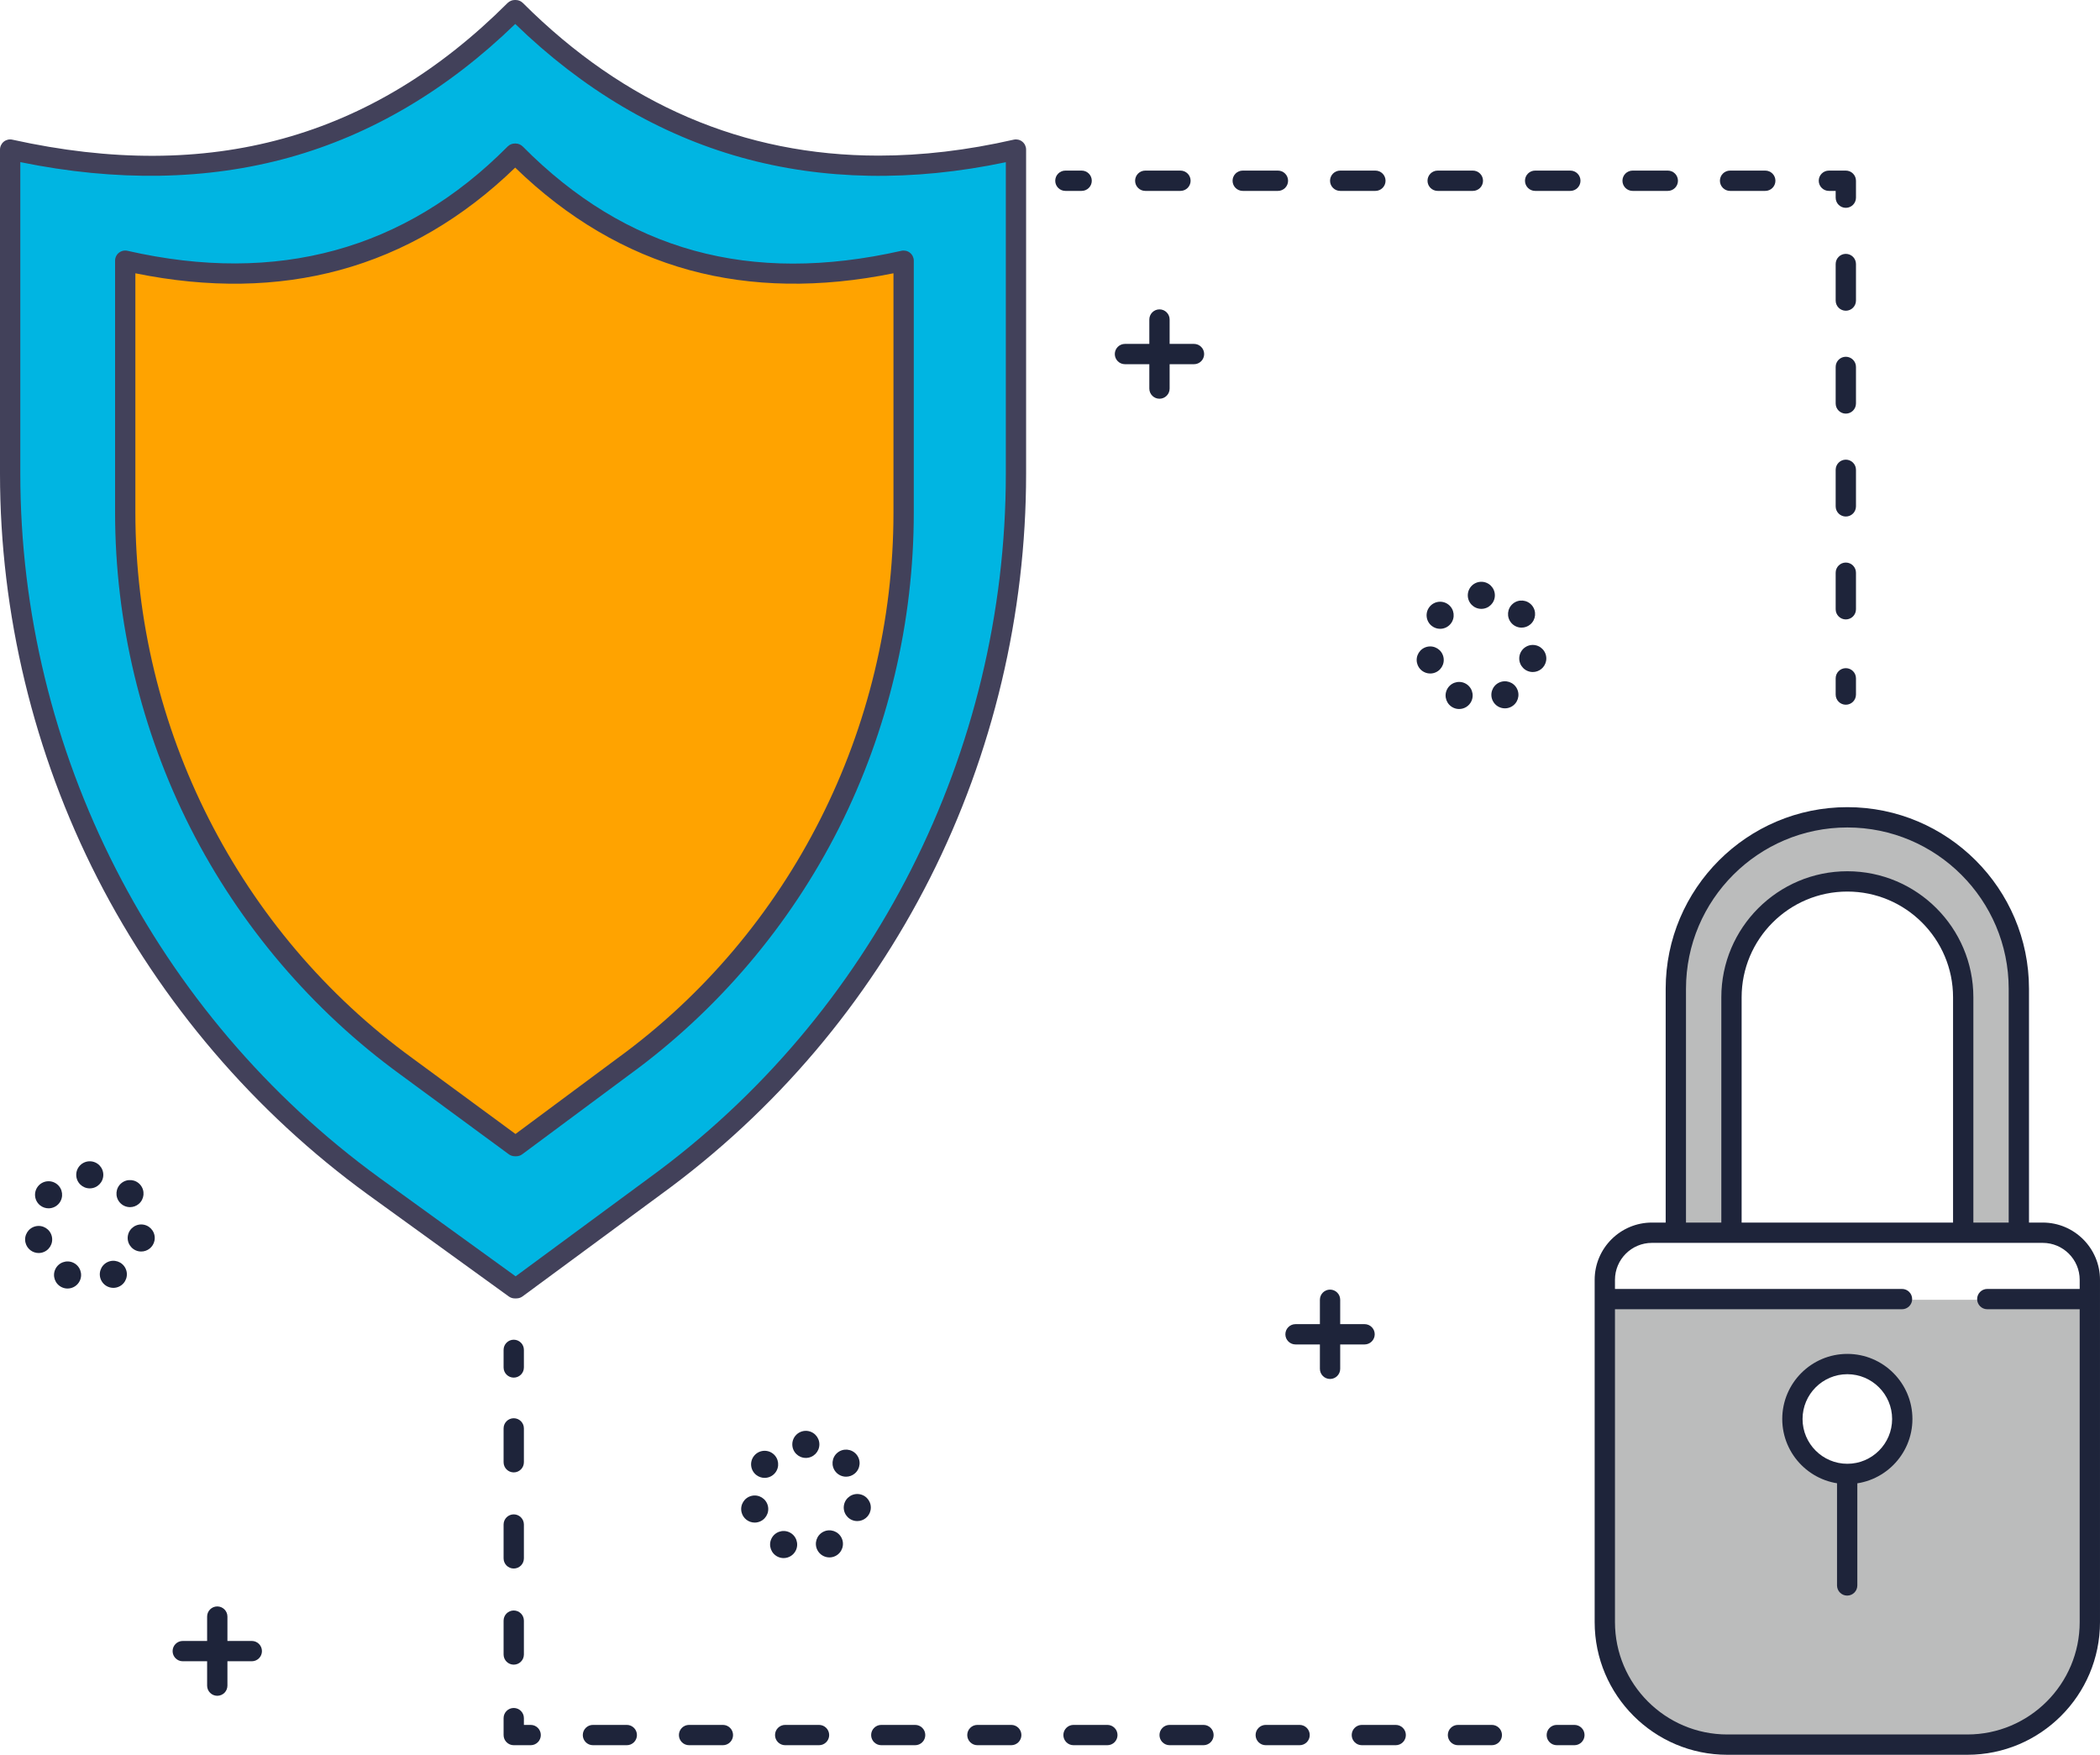 <?xml version="1.0" encoding="UTF-8"?>
<svg id="Layer_2" data-name="Layer 2" xmlns="http://www.w3.org/2000/svg" viewBox="0 0 1551.26 1296.07">
  <defs>
    <style>
      .cls-1 {
        fill: #00b5e2;
      }

      .cls-2 {
        fill: #ffa300;
      }

      .cls-3 {
        fill: #fcd118;
      }

      .cls-4 {
        fill: #bbbcbc;
      }

      .cls-5 {
        fill: #1e243a;
      }

      .cls-6 {
        fill: #42415a;
      }
    </style>
  </defs>
  <g id="Color">
    <path class="cls-2" d="m380.82,114h-.52c-78.34,79-176.3,104.08-288.3,78.55v186c0,161.73,77.2,314.27,208.03,409.37l80.27,59.07h1.01l78.97-59.07c130.82-95.1,206.72-247.64,206.72-409.37v-186c-113,25.52-207.84.45-286.18-78.55Z"/>
    <g>
      <path class="cls-3" d="m1364.51,651s.03,0,.05,0,.03,0,.05,0h-.1Z"/>
      <path class="cls-3" d="m1364.46,603.66s.04,0,.06,0,.04,0,.06,0h-.11Z"/>
      <path class="cls-4" d="m1364.52,603.66c-69.94.03-126.52,56.74-126.52,126.69v176.65h41v-170.41c0-47.25,38.31-85.59,85.56-85.59h-.05.1s-.03,0-.05,0c47.25.03,85.44,38.33,85.44,85.59v170.41h41v-176.65c0-69.95-56.54-126.66-126.48-126.69Z"/>
    </g>
    <path class="cls-1" d="m380.95,8h-.67C279.44,108,156,143.33,7,110.48v239.42c0,208.18,100.47,404.09,268.86,526.5l104.42,75.6h1.29l102-75.6c168.39-122.41,266.43-318.32,266.43-526.5V110.48c-144,32.85-268.22-2.48-369.05-102.48Zm286.05,370.55c0,161.73-75.9,314.27-206.72,409.37l-78.97,59.07h-1.01l-80.27-59.07c-130.82-95.1-208.03-247.64-208.03-409.37v-186c112,25.52,209.96.45,288.3-78.55h.52c78.34,79,173.18,104.08,286.18,78.55v186Z"/>
    <path class="cls-4" d="m1191,1203.3c0,47.09,38.18,85.7,85.27,85.7h182.23c47.09,0,85.5-38.61,85.5-85.7v-243.3h-353v243.3Zm173.62-195.82c22.41,0,40.58,18.17,40.58,40.58s-18.17,40.58-40.58,40.58-40.58-18.17-40.58-40.58,18.17-40.58,40.58-40.58Z"/>
  </g>
  <g id="SECURITY">
    <g>
      <path class="cls-6" d="m381.57,959h-1.3c-1.58,0-3.12-.5-4.4-1.42l-104.17-75.35c-83.65-60.81-152.71-141.59-199.73-233.62C24.89,556.44,0,453.15,0,349.9V110.48c0-2.27,1.03-4.42,2.8-5.85,1.77-1.42,4.1-1.97,6.32-1.47,145.84,32.26,265.51-.77,365.85-100.97,1.41-1.4,3.31-2.19,5.3-2.19h.67c1.99,0,3.89.79,5.3,2.19,75.14,75.03,163.22,112.75,262.77,112.75,32.1,0,65.38-3.92,99.81-11.78,2.22-.51,4.56.02,6.34,1.45,1.78,1.42,2.82,3.58,2.82,5.86v239.42c0,103.52-24.55,206.8-71,298.67-23.15,45.79-51.66,88.79-84.75,127.83-33.59,39.63-71.95,75.23-114.02,105.81l-102.21,75.32c-1.29.95-2.85,1.46-4.45,1.46ZM15,119.74v230.16c0,204.86,99.26,399.32,265.52,520.18l100.37,72.6,98.48-72.57c165.09-120.01,263.63-314.48,263.63-520.21V119.8c-69,14.53-135.13,13.36-195.48-3.51-60.85-17.01-116.97-50.16-166.91-98.6-50.04,48.55-106.14,81.71-166.83,98.6-60.52,16.85-127.78,18-198.78,3.45Z"/>
      <path class="cls-6" d="m381.31,854h-1.01c-1.6,0-3.15-.51-4.44-1.46l-80.02-58.83c-65.04-47.28-118.71-110.3-155.19-182.22-36.4-71.77-55.64-152.32-55.64-232.94v-186c0-2.28,1.04-4.44,2.82-5.86,1.78-1.42,4.12-1.96,6.34-1.45,110.65,25.21,205.12-.7,280.81-77.02,1.41-1.42,3.33-2.22,5.33-2.22h.52c2,0,3.92.8,5.33,2.22,76.43,77.07,167.92,102.27,279.7,77.02,2.22-.5,4.55.03,6.33,1.46,1.78,1.42,2.82,3.58,2.82,5.86v186c0,80.73-19.1,161.28-55.23,232.93-36.31,72-89.85,135.02-154.83,182.26l-79.16,58.78c-1.29.96-2.86,1.48-4.47,1.48ZM100,201.85v176.7c0,159.21,76.52,309.89,204.69,403.06l76.1,55.94,75.27-55.89c127.73-92.85,203.94-243.52,203.94-403.1v-176.72c-54,11-104.87,10.21-150.82-2.38-46.84-12.83-90.08-38.27-128.62-75.67-38.5,37.32-82.05,62.77-129.57,75.67-46.4,12.6-96.99,13.4-150.99,2.39Z"/>
    </g>
    <g>
      <g>
        <path class="cls-5" d="m1453.26,1296.07h-177.29c-54.04,0-98-43.96-98-98v-252.8c0-23.32,18.97-42.29,42.29-42.29h288.71c23.32,0,42.29,18.97,42.29,42.29v252.8c0,54.04-43.96,98-98,98Zm-233-378.09c-15.05,0-27.29,12.24-27.29,27.29v252.8c0,45.77,37.23,83,83,83h177.29c45.77,0,83-37.23,83-83v-252.8c0-15.05-12.24-27.29-27.29-27.29h-288.71Z"/>
        <path class="cls-5" d="m1364.62,1096.14c-26.51,0-48.08-21.57-48.08-48.08s21.57-48.08,48.08-48.08,48.08,21.57,48.08,48.08-21.57,48.08-48.08,48.08Zm0-81.16c-18.24,0-33.08,14.84-33.08,33.08s14.84,33.08,33.08,33.08,33.08-14.84,33.08-33.08-14.84-33.08-33.08-33.08Z"/>
        <path class="cls-5" d="m1364.5,1178.5c-4.14,0-7.5-3.36-7.5-7.5v-82c0-4.14,3.36-7.5,7.5-7.5s7.5,3.36,7.5,7.5v82c0,4.14-3.36,7.5-7.5,7.5Z"/>
        <path class="cls-5" d="m1491.31,914.03c-4.14,0-7.5-3.36-7.5-7.5v-176.18c0-65.72-53.47-119.19-119.19-119.19s-119.19,53.47-119.19,119.19v176.18c0,4.14-3.36,7.5-7.5,7.5s-7.5-3.36-7.5-7.5v-176.18c0-73.99,60.2-134.19,134.19-134.19s134.19,60.2,134.19,134.19v176.18c0,4.14-3.36,7.5-7.5,7.5Z"/>
        <path class="cls-5" d="m1450.21,914.82c-4.14,0-7.5-3.36-7.5-7.5v-170.73c0-43.06-35.03-78.09-78.09-78.09s-78.09,35.03-78.09,78.09v170.73c0,4.14-3.36,7.5-7.5,7.5s-7.5-3.36-7.5-7.5v-170.73c0-51.33,41.76-93.09,93.09-93.09s93.09,41.76,93.09,93.09v170.73c0,4.14-3.36,7.5-7.5,7.5Z"/>
      </g>
      <path class="cls-5" d="m1405,967h-214c-4.14,0-7.5-3.36-7.5-7.5s3.36-7.5,7.5-7.5h214c4.14,0,7.5,3.36,7.5,7.5s-3.36,7.5-7.5,7.5Z"/>
      <path class="cls-5" d="m1539,967h-71c-4.14,0-7.5-3.36-7.5-7.5s3.36-7.5,7.5-7.5h71c4.14,0,7.5,3.36,7.5,7.5s-3.36,7.5-7.5,7.5Z"/>
    </g>
    <g>
      <path class="cls-5" d="m799,141h-12c-4.14,0-7.5-3.36-7.5-7.5s3.36-7.5,7.5-7.5h12c4.14,0,7.5,3.36,7.5,7.5s-3.36,7.5-7.5,7.5Z"/>
      <path class="cls-5" d="m1304,141h-26c-4.14,0-7.5-3.36-7.5-7.5s3.36-7.5,7.5-7.5h26c4.14,0,7.5,3.36,7.5,7.5s-3.36,7.5-7.5,7.5Zm-72,0h-26c-4.14,0-7.5-3.36-7.5-7.5s3.36-7.5,7.5-7.5h26c4.14,0,7.5,3.36,7.5,7.5s-3.36,7.5-7.5,7.5Zm-72,0h-26c-4.14,0-7.5-3.36-7.5-7.5s3.36-7.5,7.5-7.5h26c4.14,0,7.5,3.36,7.5,7.5s-3.36,7.5-7.5,7.5Zm-72,0h-26c-4.14,0-7.5-3.36-7.5-7.5s3.36-7.5,7.5-7.5h26c4.14,0,7.5,3.36,7.5,7.5s-3.36,7.5-7.5,7.5Zm-72,0h-26c-4.14,0-7.5-3.36-7.5-7.5s3.36-7.5,7.5-7.5h26c4.14,0,7.5,3.36,7.5,7.5s-3.36,7.5-7.5,7.5Zm-72,0h-26c-4.14,0-7.5-3.36-7.5-7.5s3.36-7.5,7.5-7.5h26c4.14,0,7.5,3.36,7.5,7.5s-3.36,7.5-7.5,7.5Zm-72,0h-26c-4.14,0-7.5-3.36-7.5-7.5s3.36-7.5,7.5-7.5h26c4.14,0,7.5,3.36,7.5,7.5s-3.36,7.5-7.5,7.5Z"/>
      <path class="cls-5" d="m1363.5,153.5c-4.14,0-7.5-3.36-7.5-7.5v-5h-5c-4.14,0-7.5-3.36-7.5-7.5s3.36-7.5,7.5-7.5h12.5c4.14,0,7.5,3.36,7.5,7.5v12.5c0,4.14-3.36,7.5-7.5,7.5Z"/>
      <path class="cls-5" d="m1363.5,457.5c-4.14,0-7.5-3.36-7.5-7.5v-27c0-4.14,3.36-7.5,7.5-7.5s7.5,3.36,7.5,7.5v27c0,4.14-3.36,7.5-7.5,7.5Zm0-76c-4.14,0-7.5-3.36-7.5-7.5v-27c0-4.14,3.36-7.5,7.5-7.5s7.5,3.36,7.5,7.5v27c0,4.14-3.36,7.5-7.5,7.5Zm0-76c-4.14,0-7.5-3.36-7.5-7.5v-27c0-4.14,3.36-7.5,7.5-7.5s7.5,3.36,7.5,7.5v27c0,4.14-3.36,7.5-7.5,7.5Zm0-76c-4.14,0-7.5-3.36-7.5-7.5v-27c0-4.14,3.36-7.5,7.5-7.5s7.5,3.36,7.5,7.5v27c0,4.14-3.36,7.5-7.5,7.5Z"/>
      <path class="cls-5" d="m1363.5,520.5c-4.14,0-7.5-3.36-7.5-7.5v-12c0-4.14,3.36-7.5,7.5-7.5s7.5,3.36,7.5,7.5v12c0,4.14-3.36,7.5-7.5,7.5Z"/>
    </g>
    <g>
      <path class="cls-5" d="m379.5,1017.5c-4.14,0-7.5-3.36-7.5-7.5v-13c0-4.14,3.36-7.5,7.5-7.5s7.5,3.36,7.5,7.5v13c0,4.14-3.36,7.5-7.5,7.5Z"/>
      <path class="cls-5" d="m379.5,1229.5c-4.14,0-7.5-3.36-7.5-7.5v-25c0-4.14,3.36-7.5,7.5-7.5s7.5,3.36,7.5,7.5v25c0,4.14-3.36,7.5-7.5,7.5Zm0-71c-4.14,0-7.5-3.36-7.5-7.5v-25c0-4.14,3.36-7.5,7.5-7.5s7.5,3.36,7.5,7.5v25c0,4.14-3.36,7.5-7.5,7.5Zm0-71c-4.14,0-7.5-3.36-7.5-7.5v-25c0-4.14,3.36-7.5,7.5-7.5s7.5,3.36,7.5,7.5v25c0,4.14-3.36,7.5-7.5,7.5Z"/>
      <path class="cls-5" d="m392,1289h-12.5c-4.14,0-7.5-3.36-7.5-7.5v-12.5c0-4.14,3.36-7.5,7.5-7.5s7.5,3.36,7.5,7.5v5h5c4.14,0,7.5,3.36,7.5,7.5s-3.36,7.5-7.5,7.5Z"/>
      <path class="cls-5" d="m1102,1289h-25c-4.14,0-7.5-3.36-7.5-7.5s3.36-7.5,7.5-7.5h25c4.14,0,7.5,3.36,7.5,7.5s-3.36,7.5-7.5,7.5Zm-71,0h-25c-4.14,0-7.5-3.36-7.5-7.5s3.36-7.5,7.5-7.5h25c4.14,0,7.5,3.36,7.5,7.5s-3.36,7.5-7.5,7.5Zm-71,0h-25c-4.14,0-7.5-3.36-7.5-7.5s3.36-7.5,7.5-7.5h25c4.14,0,7.5,3.36,7.5,7.5s-3.36,7.5-7.5,7.5Zm-71,0h-25c-4.14,0-7.5-3.36-7.5-7.5s3.36-7.5,7.5-7.5h25c4.14,0,7.5,3.36,7.5,7.5s-3.36,7.5-7.5,7.5Zm-71,0h-25c-4.14,0-7.5-3.36-7.5-7.5s3.36-7.5,7.5-7.5h25c4.14,0,7.5,3.36,7.5,7.5s-3.36,7.5-7.5,7.5Zm-71,0h-25c-4.14,0-7.5-3.36-7.5-7.5s3.36-7.5,7.5-7.5h25c4.14,0,7.5,3.36,7.5,7.5s-3.36,7.5-7.5,7.5Zm-71,0h-25c-4.14,0-7.5-3.36-7.5-7.5s3.36-7.5,7.5-7.5h25c4.14,0,7.5,3.36,7.5,7.5s-3.36,7.5-7.5,7.5Zm-71,0h-25c-4.14,0-7.5-3.36-7.5-7.5s3.36-7.5,7.5-7.5h25c4.14,0,7.5,3.36,7.5,7.5s-3.36,7.5-7.5,7.5Zm-71,0h-25c-4.14,0-7.5-3.36-7.5-7.5s3.36-7.5,7.5-7.5h25c4.14,0,7.5,3.36,7.5,7.5s-3.36,7.5-7.5,7.5Zm-71,0h-25c-4.14,0-7.5-3.36-7.5-7.5s3.36-7.5,7.5-7.5h25c4.14,0,7.5,3.36,7.5,7.5s-3.36,7.5-7.5,7.5Z"/>
      <path class="cls-5" d="m1163,1289h-13c-4.14,0-7.5-3.36-7.5-7.5s3.36-7.5,7.5-7.5h13c4.14,0,7.5,3.36,7.5,7.5s-3.36,7.5-7.5,7.5Z"/>
    </g>
    <path class="cls-5" d="m1073.62,522.73c-5.01-2.34-7.17-8.29-4.83-13.29h0c2.34-5.01,8.29-7.17,13.29-4.83h0c5,2.34,7.17,8.29,4.83,13.29h0c-1.7,3.64-5.3,5.77-9.07,5.77h0c-1.41,0-2.85-.3-4.22-.94Zm29.11-5.05c-2.48-4.94-.49-10.95,4.44-13.43h0c4.94-2.48,10.95-.5,13.43,4.44h0c2.48,4.93.5,10.94-4.44,13.42h0c-1.44.73-2.98,1.07-4.49,1.07h0c-3.66,0-7.18-2.01-8.94-5.5Zm-55.97-27.94c-1.27-5.37,2.06-10.76,7.43-12.03h0c5.38-1.26,10.77,2.06,12.03,7.44h0c1.27,5.37-2.06,10.76-7.43,12.03h0c-.77.18-1.55.27-2.31.27h0c-4.53,0-8.64-3.1-9.72-7.71Zm83.49,6.4c-5.41-1.11-8.9-6.4-7.79-11.81h0c1.11-5.4,6.4-8.89,11.81-7.78h0c5.41,1.11,8.89,6.4,7.78,11.81h0c-.97,4.73-5.14,7.99-9.78,7.99h0c-.67,0-1.35-.07-2.02-.21Zm-72.64-33.86c-4.33-3.43-5.06-9.72-1.63-14.05h0c3.43-4.33,9.72-5.06,14.05-1.63h0c4.32,3.42,5.06,9.71,1.63,14.04h0c-1.98,2.5-4.9,3.8-7.85,3.8h0c-2.17,0-4.36-.71-6.2-2.16Zm58.71-2.29c-3.56-4.23-3.01-10.53,1.23-14.09h0c4.22-3.55,10.53-3,14.08,1.23h0c3.55,4.23,3,10.54-1.22,14.09h0c-1.88,1.57-4.16,2.34-6.43,2.34h0c-2.85,0-5.68-1.21-7.66-3.57Zm-32.07-20.29c0-5.52,4.48-10,10-10h0c5.53,0,10,4.48,10,10h0c0,5.53-4.47,10-10,10h0c-5.52,0-10-4.47-10-10Z"/>
    <path class="cls-5" d="m45.68,950.76c-5.01-2.34-7.17-8.29-4.83-13.3h0c2.34-5,8.29-7.16,13.29-4.83h0c5.01,2.34,7.17,8.29,4.83,13.3h0c-1.7,3.63-5.3,5.77-9.07,5.77h0c-1.41,0-2.85-.3-4.22-.94Zm29.11-5.06c-2.48-4.93-.49-10.95,4.44-13.43h0c4.94-2.48,10.95-.49,13.43,4.44h0c2.48,4.93.49,10.95-4.44,13.43h0c-1.44.72-2.98,1.07-4.49,1.07h0c-3.66,0-7.18-2.02-8.94-5.51Zm-55.97-27.93h0c-1.27-5.37,2.06-10.76,7.43-12.03h0c5.38-1.27,10.76,2.06,12.03,7.43h0c1.27,5.38-2.06,10.77-7.43,12.04h0c-.77.18-1.55.27-2.31.27h0c-4.53,0-8.63-3.11-9.72-7.71Zm83.48,6.4c-5.4-1.11-8.89-6.4-7.78-11.81h0c1.11-5.41,6.4-8.89,11.81-7.78h0c5.41,1.11,8.89,6.39,7.78,11.8h0c-.97,4.74-5.14,7.99-9.78,7.99h0c-.67,0-1.35-.06-2.03-.2Zm-72.63-33.87c-4.33-3.43-5.06-9.72-1.63-14.05h0c3.42-4.33,9.71-5.06,14.05-1.63h0c4.33,3.43,5.06,9.72,1.63,14.05h0c-1.98,2.49-4.9,3.79-7.85,3.79h0c-2.17,0-4.37-.7-6.2-2.16Zm58.71-2.28c-3.56-4.23-3.01-10.54,1.22-14.09h0c4.23-3.55,10.54-3,14.09,1.23h0c3.55,4.22,3,10.53-1.22,14.09h0c-1.88,1.57-4.16,2.34-6.43,2.34h0c-2.85,0-5.69-1.22-7.66-3.57Zm-32.07-20.29c0-5.53,4.48-10,10-10h0c5.53,0,10,4.47,10,10h0c0,5.52-4.47,10-10,10h0c-5.52,0-10-4.48-10-10Z"/>
    <path class="cls-5" d="m574.63,1149.85c-5-2.34-7.16-8.29-4.83-13.3h0c2.34-5,8.29-7.16,13.3-4.82h0c5,2.33,7.16,8.29,4.83,13.29h0c-1.7,3.63-5.31,5.77-9.07,5.77h0c-1.42,0-2.86-.3-4.23-.94Zm29.12-5.06c-2.48-4.93-.5-10.95,4.44-13.43h0c4.93-2.48,10.94-.49,13.43,4.44h0c2.48,4.93.49,10.95-4.44,13.43h0c-1.44.72-2.98,1.07-4.49,1.07h0c-3.66,0-7.18-2.02-8.94-5.51Zm-55.98-27.93c-1.26-5.37,2.06-10.76,7.44-12.03h0c5.37-1.27,10.76,2.06,12.03,7.44h0c1.27,5.37-2.06,10.76-7.44,12.02h0c-.77.19-1.54.28-2.3.28h0c-4.54,0-8.64-3.11-9.73-7.71Zm83.49,6.4c-5.41-1.11-8.9-6.4-7.78-11.81h0c1.11-5.41,6.4-8.89,11.8-7.78h0c5.41,1.11,8.9,6.39,7.79,11.8h0c-.97,4.74-5.14,7.99-9.79,7.99h0c-.66,0-1.34-.06-2.02-.2Zm-72.63-33.87c-4.34-3.43-5.07-9.72-1.64-14.05h0c3.43-4.33,9.72-5.06,14.05-1.63h0c4.33,3.43,5.06,9.72,1.63,14.05h0c-1.97,2.49-4.89,3.79-7.84,3.79h0c-2.18,0-4.37-.71-6.2-2.16Zm58.7-2.28c-3.55-4.23-3-10.54,1.23-14.09h0c4.23-3.55,10.53-3,14.09,1.23h0c3.55,4.22,3,10.53-1.23,14.08h0c-1.87,1.58-4.15,2.35-6.42,2.35h0c-2.86,0-5.69-1.22-7.67-3.57Zm-32.06-20.29c0-5.52,4.47-10,10-10h0c5.52,0,10,4.48,10,10h0c0,5.52-4.48,10-10,10h0c-5.53,0-10-4.48-10-10Z"/>
    <g>
      <path class="cls-5" d="m982.5,1018.5c-4.14,0-7.5-3.36-7.5-7.5v-51c0-4.14,3.36-7.5,7.5-7.5s7.5,3.36,7.5,7.5v51c0,4.14-3.36,7.5-7.5,7.5Z"/>
      <path class="cls-5" d="m1008,993h-51c-4.14,0-7.5-3.36-7.5-7.5s3.36-7.5,7.5-7.5h51c4.14,0,7.5,3.36,7.5,7.5s-3.36,7.5-7.5,7.5Z"/>
    </g>
    <g>
      <path class="cls-5" d="m856.5,294.5c-4.14,0-7.5-3.36-7.5-7.5v-51c0-4.14,3.36-7.5,7.5-7.5s7.5,3.36,7.5,7.5v51c0,4.14-3.36,7.5-7.5,7.5Z"/>
      <path class="cls-5" d="m882,269h-51c-4.14,0-7.5-3.36-7.5-7.5s3.36-7.5,7.5-7.5h51c4.14,0,7.5,3.36,7.5,7.5s-3.36,7.5-7.5,7.5Z"/>
    </g>
    <g>
      <path class="cls-5" d="m160.5,1252.5c-4.14,0-7.5-3.36-7.5-7.5v-51c0-4.14,3.36-7.5,7.5-7.5s7.5,3.36,7.5,7.5v51c0,4.14-3.36,7.5-7.5,7.5Z"/>
      <path class="cls-5" d="m186,1227h-51c-4.14,0-7.5-3.36-7.5-7.5s3.36-7.5,7.5-7.5h51c4.14,0,7.5,3.36,7.5,7.5s-3.36,7.5-7.5,7.5Z"/>
    </g>
  </g>
</svg>